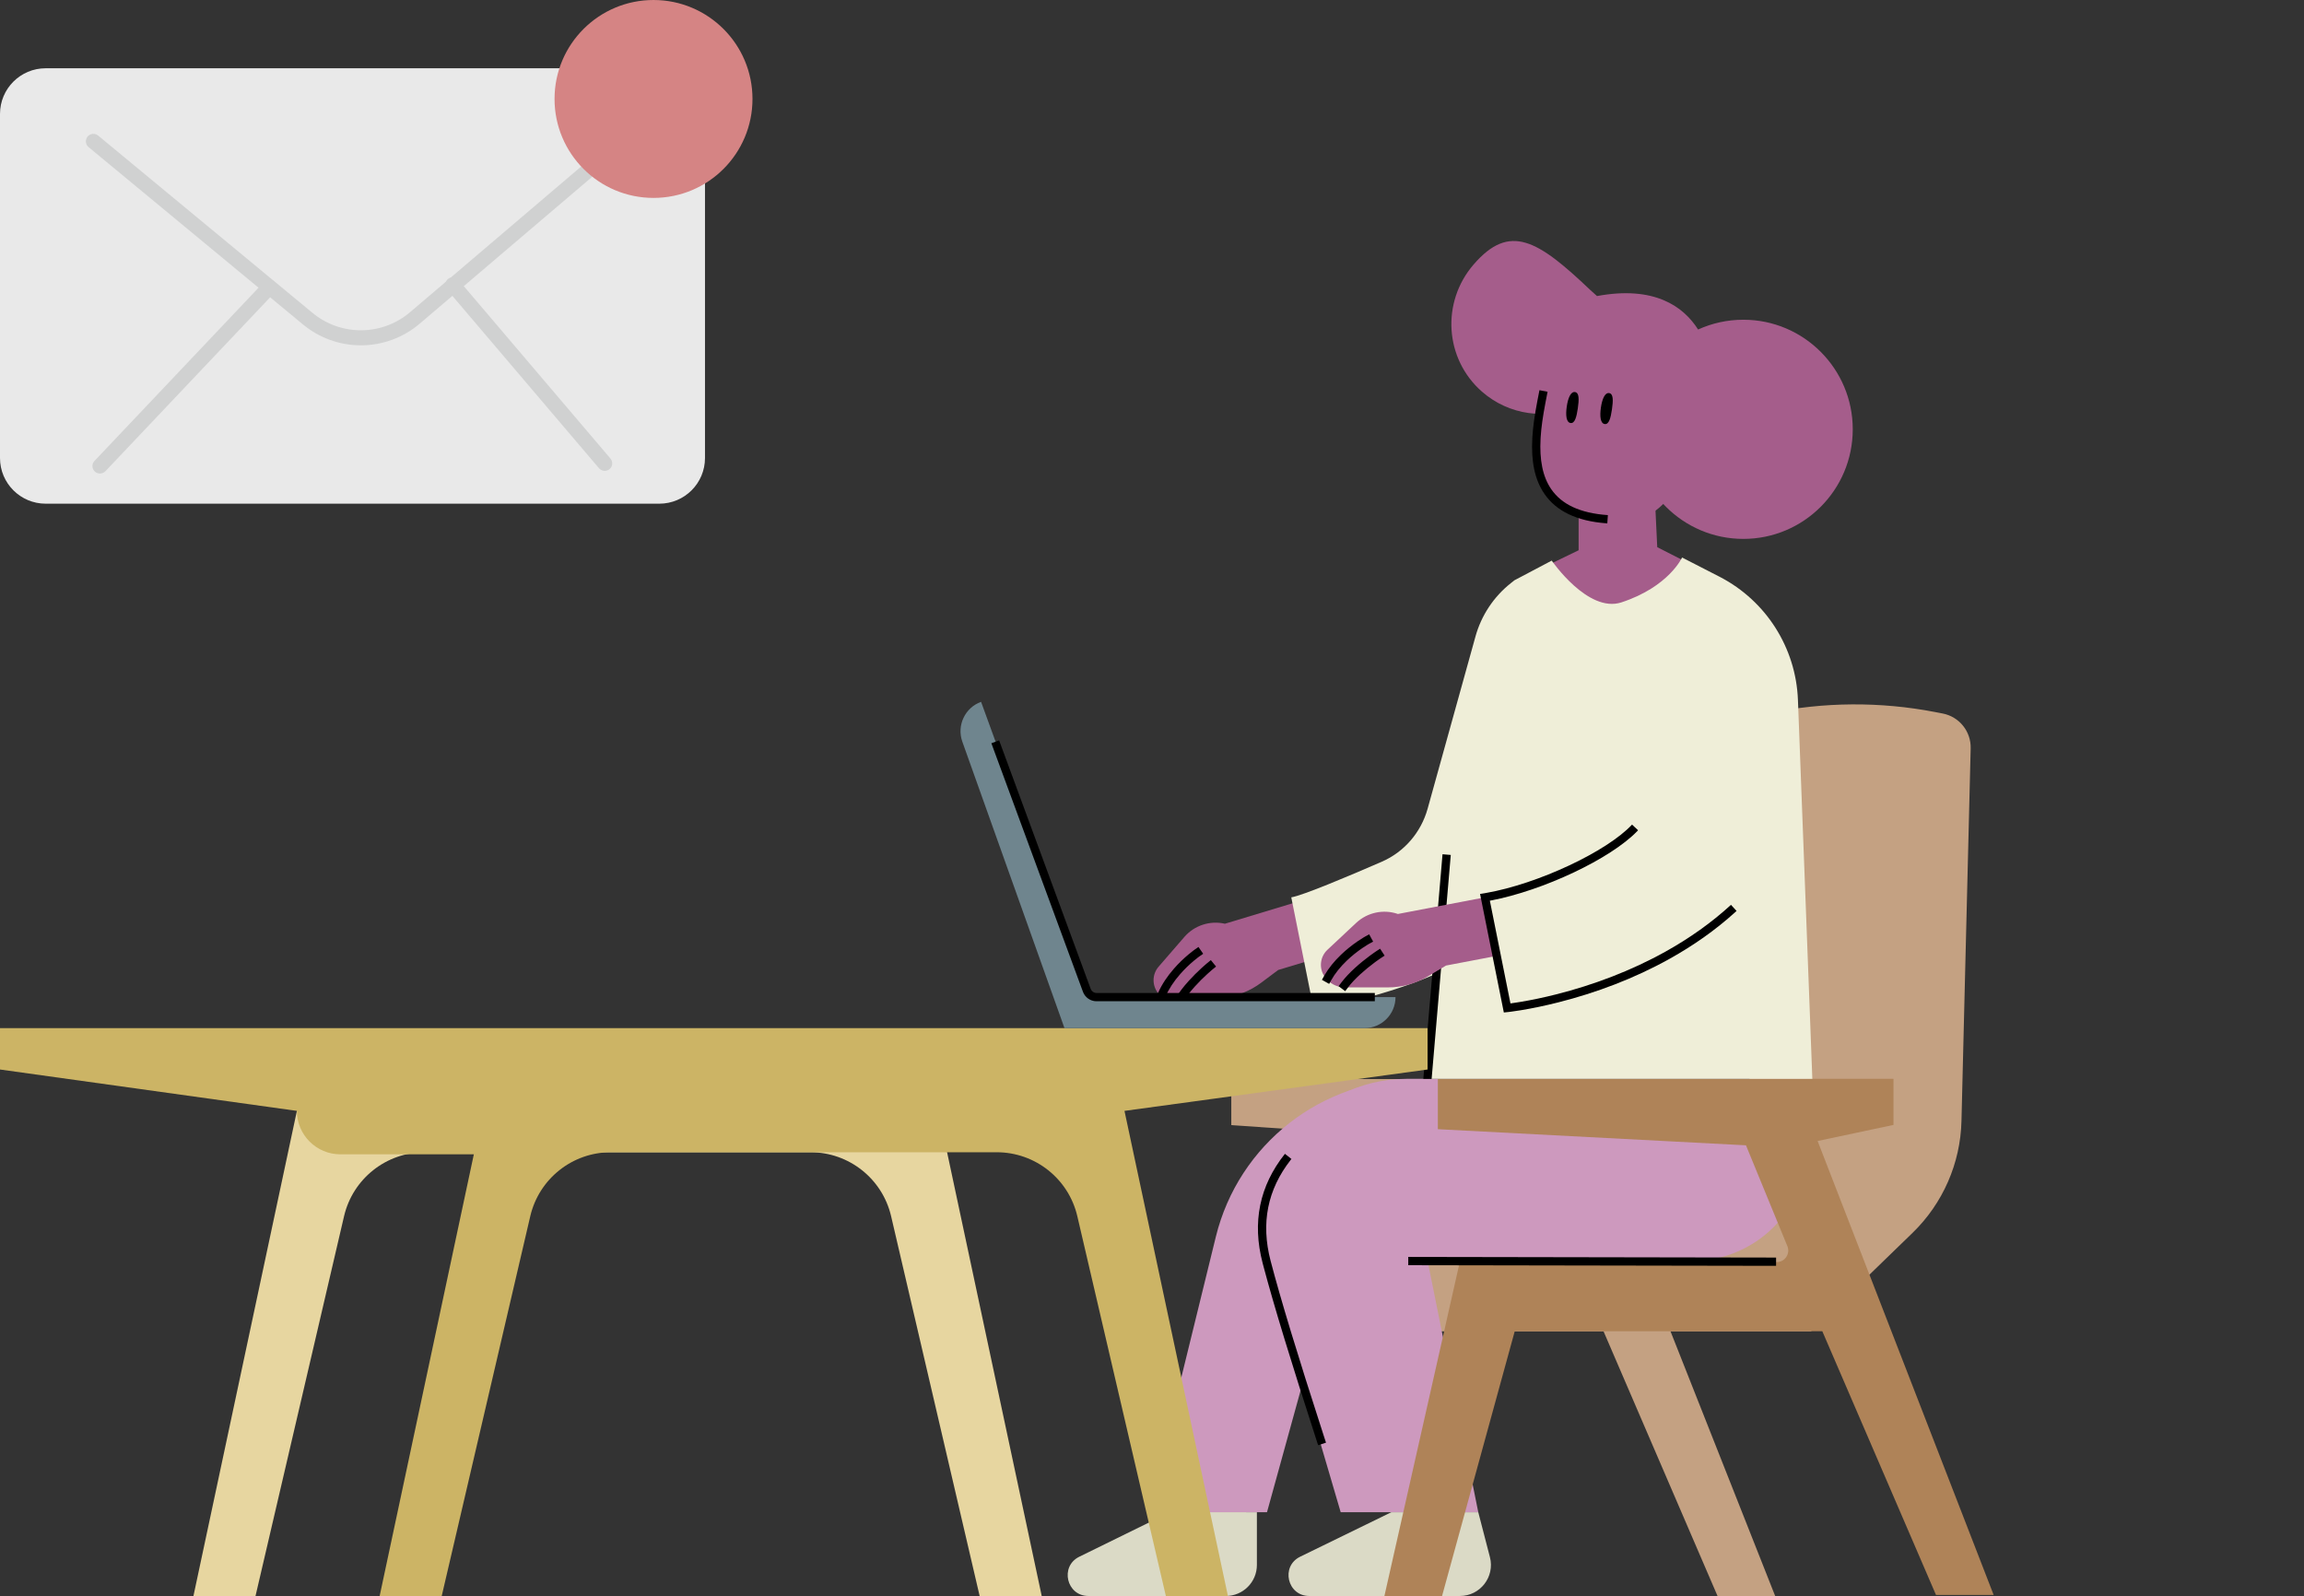 <svg width="10245" height="7098" viewBox="0 0 10245 7098" fill="none" xmlns="http://www.w3.org/2000/svg">
  <rect x="0" y="0" width="10245" height="7098" fill="#333333" stroke="none"/>
  <path fill-rule="evenodd" clip-rule="evenodd" d="M5518.87 5613.28H6927.7C6964.15 5613.28 6988.95 5576.31 6975.11 5542.59L6791.07 5094.28L5475.13 5003.66V4798.71H7446.65V5003.66L7109.5 5075.1L7318.18 5613.28H7446.63L7791.53 5278.73L7742.72 3297.92C7741.02 3228.5 7796.47 3171.7 7865.93 3171.7C8109.56 3121.24 8360.78 3119.53 8605.08 3166.68L8638.24 3173.08C8711.98 3187.3 8764.65 3252.7 8762.82 3327.76L8721.91 4985.62C8717.32 5173.49 8639.16 5352.05 8504.25 5482.91L8052.91 5920.7H7827.87H7428.13L7893.48 7097.68H7637.21L7130.34 5920.7H7129.69H5763.32L5440.39 7093.08H5184.12L5518.87 5613.28Z" fill="#C4A182"/>
  <path fill-rule="evenodd" clip-rule="evenodd" d="M5588.92 6959.68C5588.92 7035.9 5527.13 7097.68 5450.92 7097.68H4839.73C4742.25 7097.68 4711.71 6966.04 4799.15 6923.1L5202.52 6725.08H5588.92V6959.68Z" fill="#DBDAC6"/>
  <path fill-rule="evenodd" clip-rule="evenodd" d="M6625.14 6925.05C6647.8 7012.43 6581.83 7097.68 6491.56 7097.68H5821.65C5724.08 7097.68 5693.62 6965.78 5781.3 6923L6186.91 6725.08H6573.3L6625.14 6925.05Z" fill="#DBDAC6"/>
  <path fill-rule="evenodd" clip-rule="evenodd" d="M5406.31 5500.34C5507.43 5088.03 5877.55 4798.45 6302.08 4799.5L7631.28 4802.78V5095.46C7631.28 5378.06 7401.8 5607.14 7118.71 5607.14H5942.33L5633.86 6725.08H5105.92L5406.31 5500.34Z" fill="#CD99BE"/>
  <path fill-rule="evenodd" clip-rule="evenodd" d="M5638.02 5623.1C5516.95 5210.7 5826.14 4797.71 6255.93 4797.71H8036.08V5096.1C8036.08 5378.58 7806.71 5607.57 7523.78 5607.57H6348.02L6573.29 6725.08H5961.51L5638.02 5623.1Z" fill="#CD99BE"/>
  <path d="M5713.58 5131.26C5600.33 5273.83 5567.14 5436.2 5614.27 5616.55L5618.48 5632.58C5664.07 5804.46 5742.6 6062.01 5854.13 6405.38L5861.21 6427.18L5896.21 6415.79L5882.15 6372.5C5771.05 6029.77 5693.61 5774.64 5649.87 5607.25C5606.09 5439.71 5635.79 5290.6 5739.23 5158.16L5742.39 5154.15L5713.58 5131.26Z" fill="black"/>
  <path fill-rule="evenodd" clip-rule="evenodd" d="M6490.94 5612.64H7900.36C7936.83 5612.64 7961.64 5575.65 7947.8 5541.92L7763.68 5093.42L6393.53 5021.76V4797.71H8419.54V5002.76L8082.25 5074.23L8865.02 7093.08H8608.64L8103.09 5920.2H6735.5L6412.3 7097.68H6155.93L6490.94 5612.64Z" fill="#AF8358"/>
  <path d="M6262.05 5589.79L6261.98 5626.59L7897.5 5629.41L7897.56 5592.61L6262.05 5589.79Z" fill="black"/>
  <path fill-rule="evenodd" clip-rule="evenodd" d="M6865.43 1754.88C6825.85 1958.47 6753.18 2298.69 7148.31 2325.95C7445.68 2346.45 7506.53 2062.33 7534.73 1902.75C7576.09 1668.15 7497.89 1511.76 7277.1 1461.16C6976.5 1392.25 6889.17 1633.06 6865.43 1754.88Z" fill="#A55D8B"/>
  <path fill-rule="evenodd" clip-rule="evenodd" d="M7019.52 2447.17V2240.18H7359.91L7369.1 2433.38L7663.52 2583.54L7492.36 2736.82C7303.25 2906.24 7012.59 2890.36 6843.03 2701.33L6737.39 2583.54L7019.52 2447.17Z" fill="#A55D8B"/>
  <path fill-rule="evenodd" clip-rule="evenodd" d="M6552.6 1176.3C6713.17 990.446 6837.78 1067.42 7071.42 1289.7C7081.43 1299.22 7091.74 1307.78 7101.27 1316.59C7356.29 1269.43 7485.44 1362.55 7550.79 1465.4C7612.11 1437.48 7680.21 1421.92 7751.94 1421.92C8020.65 1421.92 8238.47 1640.1 8238.47 1909.25C8238.47 2178.4 8020.65 2396.58 7751.94 2396.58C7483.24 2396.58 7265.41 2178.4 7265.41 1909.25C7265.41 1899.9 7265.7 1890.61 7266.22 1881.39C7186.91 1860.43 7099.36 1834.92 7016.07 1805.73C6877.8 1867.64 6710.26 1847.81 6589.04 1741.13C6423.26 1595.23 6408.2 1343.44 6552.6 1176.3Z" fill="#A55D8B"/>
  <path d="M6881.49 1742.33L6845.38 1735.24L6837.59 1775.03L6835.44 1786.35C6823.52 1849.48 6816.65 1897.22 6813.81 1944.96L6813.61 1948.37C6807.99 2050.02 6823.51 2132.52 6867.58 2196.52C6919.95 2272.58 7010.16 2317.39 7143.02 2327.25L7147.06 2327.54L7149.57 2290.82C7024.99 2282.3 6943.89 2242.47 6897.88 2175.65C6859.22 2119.5 6845.15 2044.66 6850.36 1950.4L6850.75 1943.85C6853.59 1899.01 6860.23 1853.37 6871.61 1793.08L6875.48 1772.96L6881.49 1742.33Z" fill="black"/>
  <path fill-rule="evenodd" clip-rule="evenodd" d="M7118.54 1812.89C7113.03 1850.89 7116.21 1882.86 7135.39 1885.79C7154.57 1888.71 7162.22 1858.4 7167.74 1820.4C7173.26 1782.41 7174.58 1751.12 7155.37 1748.19C7136.15 1745.25 7124.06 1774.89 7118.54 1812.89Z" fill="black"/>
  <path fill-rule="evenodd" clip-rule="evenodd" d="M6966.75 1808.29C6961.23 1846.29 6964.41 1878.26 6983.59 1881.19C7002.77 1884.12 7010.43 1853.8 7015.94 1815.8C7021.46 1777.8 7022.78 1746.52 7003.57 1743.59C6984.35 1740.66 6972.26 1770.29 6966.75 1808.29Z" fill="black"/>
  <mask id="mask0_194_12764" style="mask-type:alpha" maskUnits="userSpaceOnUse" x="3804" y="529" width="6441" height="4269">
    <path d="M3804.16 529H10244.1V4797.73H3804.16V529Z" fill="white"/>
  </mask>
  <g mask="url(#mask0_194_12764)">
    <path fill-rule="evenodd" clip-rule="evenodd" d="M5824.04 3993.98L5903.15 4247.43L5683.65 4313.7L5608.19 4370.2C5558.25 4407.64 5499.11 4430.84 5437.03 4437.39L5246.85 4457.37C5209.52 4461.29 5172.79 4445.88 5149.43 4416.45C5121.93 4381.81 5122.95 4332.45 5151.9 4298.99L5266.35 4166.87C5310.98 4115.31 5380.42 4092.7 5446.86 4108.01L5824.04 3993.98Z" fill="#A55D8B"/>
    <path fill-rule="evenodd" clip-rule="evenodd" d="M5329.18 4211.39L5350.08 4241.68L5334.93 4252.16L5331.22 4254.79C5330.15 4255.59 5329.02 4256.4 5327.79 4257.37L5325.8 4258.87C5320.43 4263 5314.47 4267.73 5308.13 4273.05C5287.61 4290.23 5267.15 4309.89 5248.09 4331.7C5220 4363.71 5197.49 4397.43 5182.56 4432.18L5175.31 4449.1L5141.48 4434.6L5148.73 4417.68L5150.45 4413.81C5167.04 4376.54 5190.99 4340.99 5220.43 4307.42C5240.78 4284.17 5262.64 4263.22 5284.45 4244.85C5292.13 4238.46 5299.21 4232.77 5305.66 4227.93C5308.94 4225.52 5311.46 4223.64 5313.13 4222.46L5329.18 4211.39ZM5384.18 4269.88L5407.43 4298.4L5393.15 4310L5390.57 4312.15L5386.44 4315.69C5382.3 4319.18 5377.84 4323.1 5373.06 4327.4L5368.23 4331.8C5349.32 4349.04 5330.42 4367.79 5312.86 4387.28C5290.84 4411.67 5272.52 4435.51 5259.1 4458.07L5249.7 4473.86L5218.06 4455.01L5227.52 4439.22L5229.45 4436C5244 4412.15 5263.02 4387.55 5285.52 4362.63C5303.94 4342.17 5323.71 4322.62 5343.42 4304.63C5348.79 4299.74 5353.84 4295.23 5358.56 4291.15L5363.72 4286.69L5367.91 4283.15L5384.18 4269.88Z" fill="black"/>
    <path fill-rule="evenodd" clip-rule="evenodd" d="M5741.82 3990.71C5793.86 3982.06 5997.3 3896.24 6144.03 3832.38C6244.3 3788.77 6318.85 3701.76 6348.12 3596.39L6560.85 2830.59C6586.9 2736.83 6641.95 2653.76 6718.22 2593.3L6734.33 2580.53L6899.91 2493.13C6899.91 2493.13 7060.92 2727.73 7209.64 2678.95C7421.03 2609.6 7479.52 2479.33 7479.52 2479.33L7647.89 2565.77C7853.48 2672.49 7985.98 2881.42 7994.73 3112.92L8059.08 4806.52C8059.08 4806.52 7033.8 5330.87 6346.72 4806.52L6387.49 4329.92C6094.03 4457.16 5840.42 4482.72 5840.42 4482.72L5741.82 3990.71Z" fill="#EFEED8"/>
    <path d="M6414.34 3799.03L6328.41 4804.97L6365.04 4808.08L6451.02 3802.14L6414.34 3799.03Z" fill="black"/>
    <path fill-rule="evenodd" clip-rule="evenodd" d="M6603.07 3990.71L6655.27 4251.03L6429.97 4293.99L6349.03 4342.28C6295.49 4374.29 6234.21 4391.15 6171.8 4391.15H5980.6C5943.06 4391.15 5908.1 4371.98 5887.96 4340.29C5864.22 4302.96 5870.39 4254.04 5902.72 4223.74L6030.33 4104.3C6080.07 4057.68 6151.55 4042.43 6216 4064.61L6603.07 3990.71Z" fill="#A55D8B"/>
    <path fill-rule="evenodd" clip-rule="evenodd" d="M6088.18 4155.16L6105.74 4187.49L6089.57 4196.3L6085.28 4198.77C6084.04 4199.52 6082.7 4200.27 6081.25 4201.19L6078.94 4202.58C6072.6 4206.45 6065.67 4210.91 6058.26 4216.01C6034.36 4232.34 6010.41 4251.3 5988.17 4272.67C5959.87 4299.85 5936.35 4328.85 5919.27 4359.46L5910.24 4375.52L5878.13 4357.53L5887.15 4341.47L5889.19 4337.82C5908.04 4305.16 5933.02 4274.61 5962.66 4246.14C5986.51 4223.26 6012.02 4203.01 6037.48 4185.61C6046.45 4179.49 6054.72 4174.17 6062.24 4169.66L6063.36 4169.02C6066.59 4167.03 6069.16 4165.58 6070.94 4164.56L6088.18 4155.16ZM6136.73 4219.07L6156.87 4249.9L6141.45 4259.94L6137.43 4262.63L6131.63 4266.6C6127.33 4269.61 6122.71 4272.89 6117.82 4276.43L6112.88 4280.08C6091.29 4296.09 6069.7 4313.6 6049.56 4331.97C6026.84 4352.75 6007.51 4373.32 5992.69 4393.14L5981.67 4407.91L5952.19 4385.89L5963.2 4371.12L5965.56 4368C5981.57 4347.11 6001.6 4325.95 6024.75 4304.79C6045.86 4285.45 6068.47 4267.19 6091.02 4250.49C6097.15 4245.98 6102.95 4241.79 6108.32 4238.03L6112.83 4234.86C6113.8 4234.22 6114.65 4233.63 6115.51 4233.04L6120.03 4229.97L6136.73 4219.07Z" fill="black"/>
    <path d="M7257.01 3667.18C7145.57 3786.78 6838.74 3931.2 6607.04 3971.37L6600.06 3972.56L6581.26 3975.62L6686.96 4502.7L6706.24 4500.71L6712.69 4499.96C6714.4 4499.75 6716.23 4499.53 6718.16 4499.26L6720.1 4498.99C6732.45 4497.38 6746.57 4495.34 6762.36 4492.76L6766.02 4492.12C6815.32 4483.96 6870.16 4472.62 6929.23 4457.69C7097.98 4415 7266.68 4351.73 7424.36 4263.86C7531.08 4204.36 7628.99 4135.34 7716.26 4056.18L7721.85 4051.13L7696.98 4024.01C7610.51 4103.28 7512.98 4172.29 7406.42 4231.69C7251.8 4317.89 7086.01 4380.03 6920.21 4422.03C6864.3 4436.16 6812.31 4447.01 6765.43 4454.9L6760 4455.81C6745.55 4458.23 6732.5 4460.22 6720.96 4461.78L6716.39 4462.37L6624.82 4005.53L6627.88 4004.99C6862.48 3960.69 7162.59 3818.74 7280.32 3696.12L7283.92 3692.26L7257.01 3667.18Z" fill="black"/>
  </g>
  <path fill-rule="evenodd" clip-rule="evenodd" d="M4356.11 7097.68L3962.44 5408.74C3923.61 5242.2 3775.11 5124.31 3604.05 5124.31H1888.24C1717.19 5124.31 1568.69 5242.2 1529.86 5408.74L1136.17 7097.68H860.177L1320.17 4940.31H4172.11L4632.11 7097.68H4356.11Z" fill="#E7D6A0"/>
  <path fill-rule="evenodd" clip-rule="evenodd" d="M0 4572.31H6347.91V4756.31L5000.12 4940.31L5460.12 7097.68H5184.12L4790.44 5408.74C4751.61 5242.2 4603.11 5124.31 4432.06 5124.31H2716.27C2545.21 5124.31 2396.71 5242.2 2357.88 5408.74L1964.18 7097.68H1688.18L2106.98 5133.49H1513.38C1406.68 5133.49 1320.18 5047.02 1320.18 4940.31L0 4756.31V4572.31Z" fill="#CCB465"/>
  <path fill-rule="evenodd" clip-rule="evenodd" d="M4279.1 3298.34C4253.48 3226.41 4290.7 3147.28 4362.45 3121.16L4840.39 4434.33H6205.31C6205.31 4510.6 6143.55 4572.36 6067.34 4572.36H4733.35L4279.1 3298.34Z" fill="#6F858E"/>
  <path d="M4442.74 3292.63L4408.21 3305.35L4815.42 4410.59C4824.55 4435.46 4847.97 4452.11 4874.34 4452.75H4875.84H6113.31V4415.96H4875.84C4864.67 4415.96 4854.63 4409.2 4850.33 4398.99L4849.9 4397.92L4442.74 3292.63Z" fill="black"/>
  <path d="M2931.7 303.586H203.121C90.94 303.586 0 394.527 0 506.707V2036.88C0 2149.06 90.94 2240 203.121 2240H2931.7C3043.88 2240 3134.82 2149.06 3134.82 2036.88V506.707C3134.82 394.527 3043.88 303.586 2931.7 303.586Z" fill="#E9E9E9"/>
  <path d="M444.583 2105.89C431.231 2105.97 419.086 2098.04 413.818 2085.74C408.549 2073.47 411.163 2059.2 420.453 2049.58L1173.37 1254.52C1181.57 1245.88 1193.76 1242.26 1205.34 1245.03C1216.92 1247.81 1226.17 1256.53 1229.55 1267.96C1232.97 1279.38 1229.99 1291.72 1221.79 1300.41L468.872 2095.47C462.518 2102.11 453.752 2105.85 444.583 2105.89Z" fill="#D0D1D1"/>
  <path d="M2688.97 2094.02C2679.16 2094.02 2669.87 2089.72 2663.51 2082.28L1987.93 1287.98C1975.99 1273.99 1977.68 1252.91 1991.71 1240.97C2005.75 1229.07 2026.78 1230.76 2038.72 1244.79L2714.3 2039.05C2722.71 2048.94 2724.64 2062.85 2719.21 2074.64C2713.74 2086.42 2701.96 2093.98 2688.97 2094.02Z" fill="#D0D1D1"/>
  <path d="M1604.68 1535.79C1510.37 1535.75 1419.08 1502.73 1346.62 1442.45L393.911 654.295C384.701 646.718 380.278 634.81 382.208 623.059C384.179 611.308 392.262 601.5 403.442 597.321C414.581 593.147 427.129 595.242 436.298 602.815L1389.16 1391.1C1515.48 1495.9 1698.9 1494.61 1823.77 1388.04L2763.41 587.879C2772.5 580.161 2784.96 577.873 2796.22 581.874C2807.44 585.876 2815.65 595.56 2817.82 607.278C2819.95 618.997 2815.69 630.97 2806.6 638.691L1866.96 1438.83C1793.89 1501.37 1700.87 1535.75 1604.68 1535.79Z" fill="#D0D1D1"/>
  <path d="M2905.93 880.156C3148.98 880.156 3346.01 683.127 3346.01 440.078C3346.01 197.03 3148.98 0 2905.93 0C2662.88 0 2465.85 197.03 2465.85 440.078C2465.85 683.127 2662.88 880.156 2905.93 880.156Z" fill="#D58484"/>
</svg>
